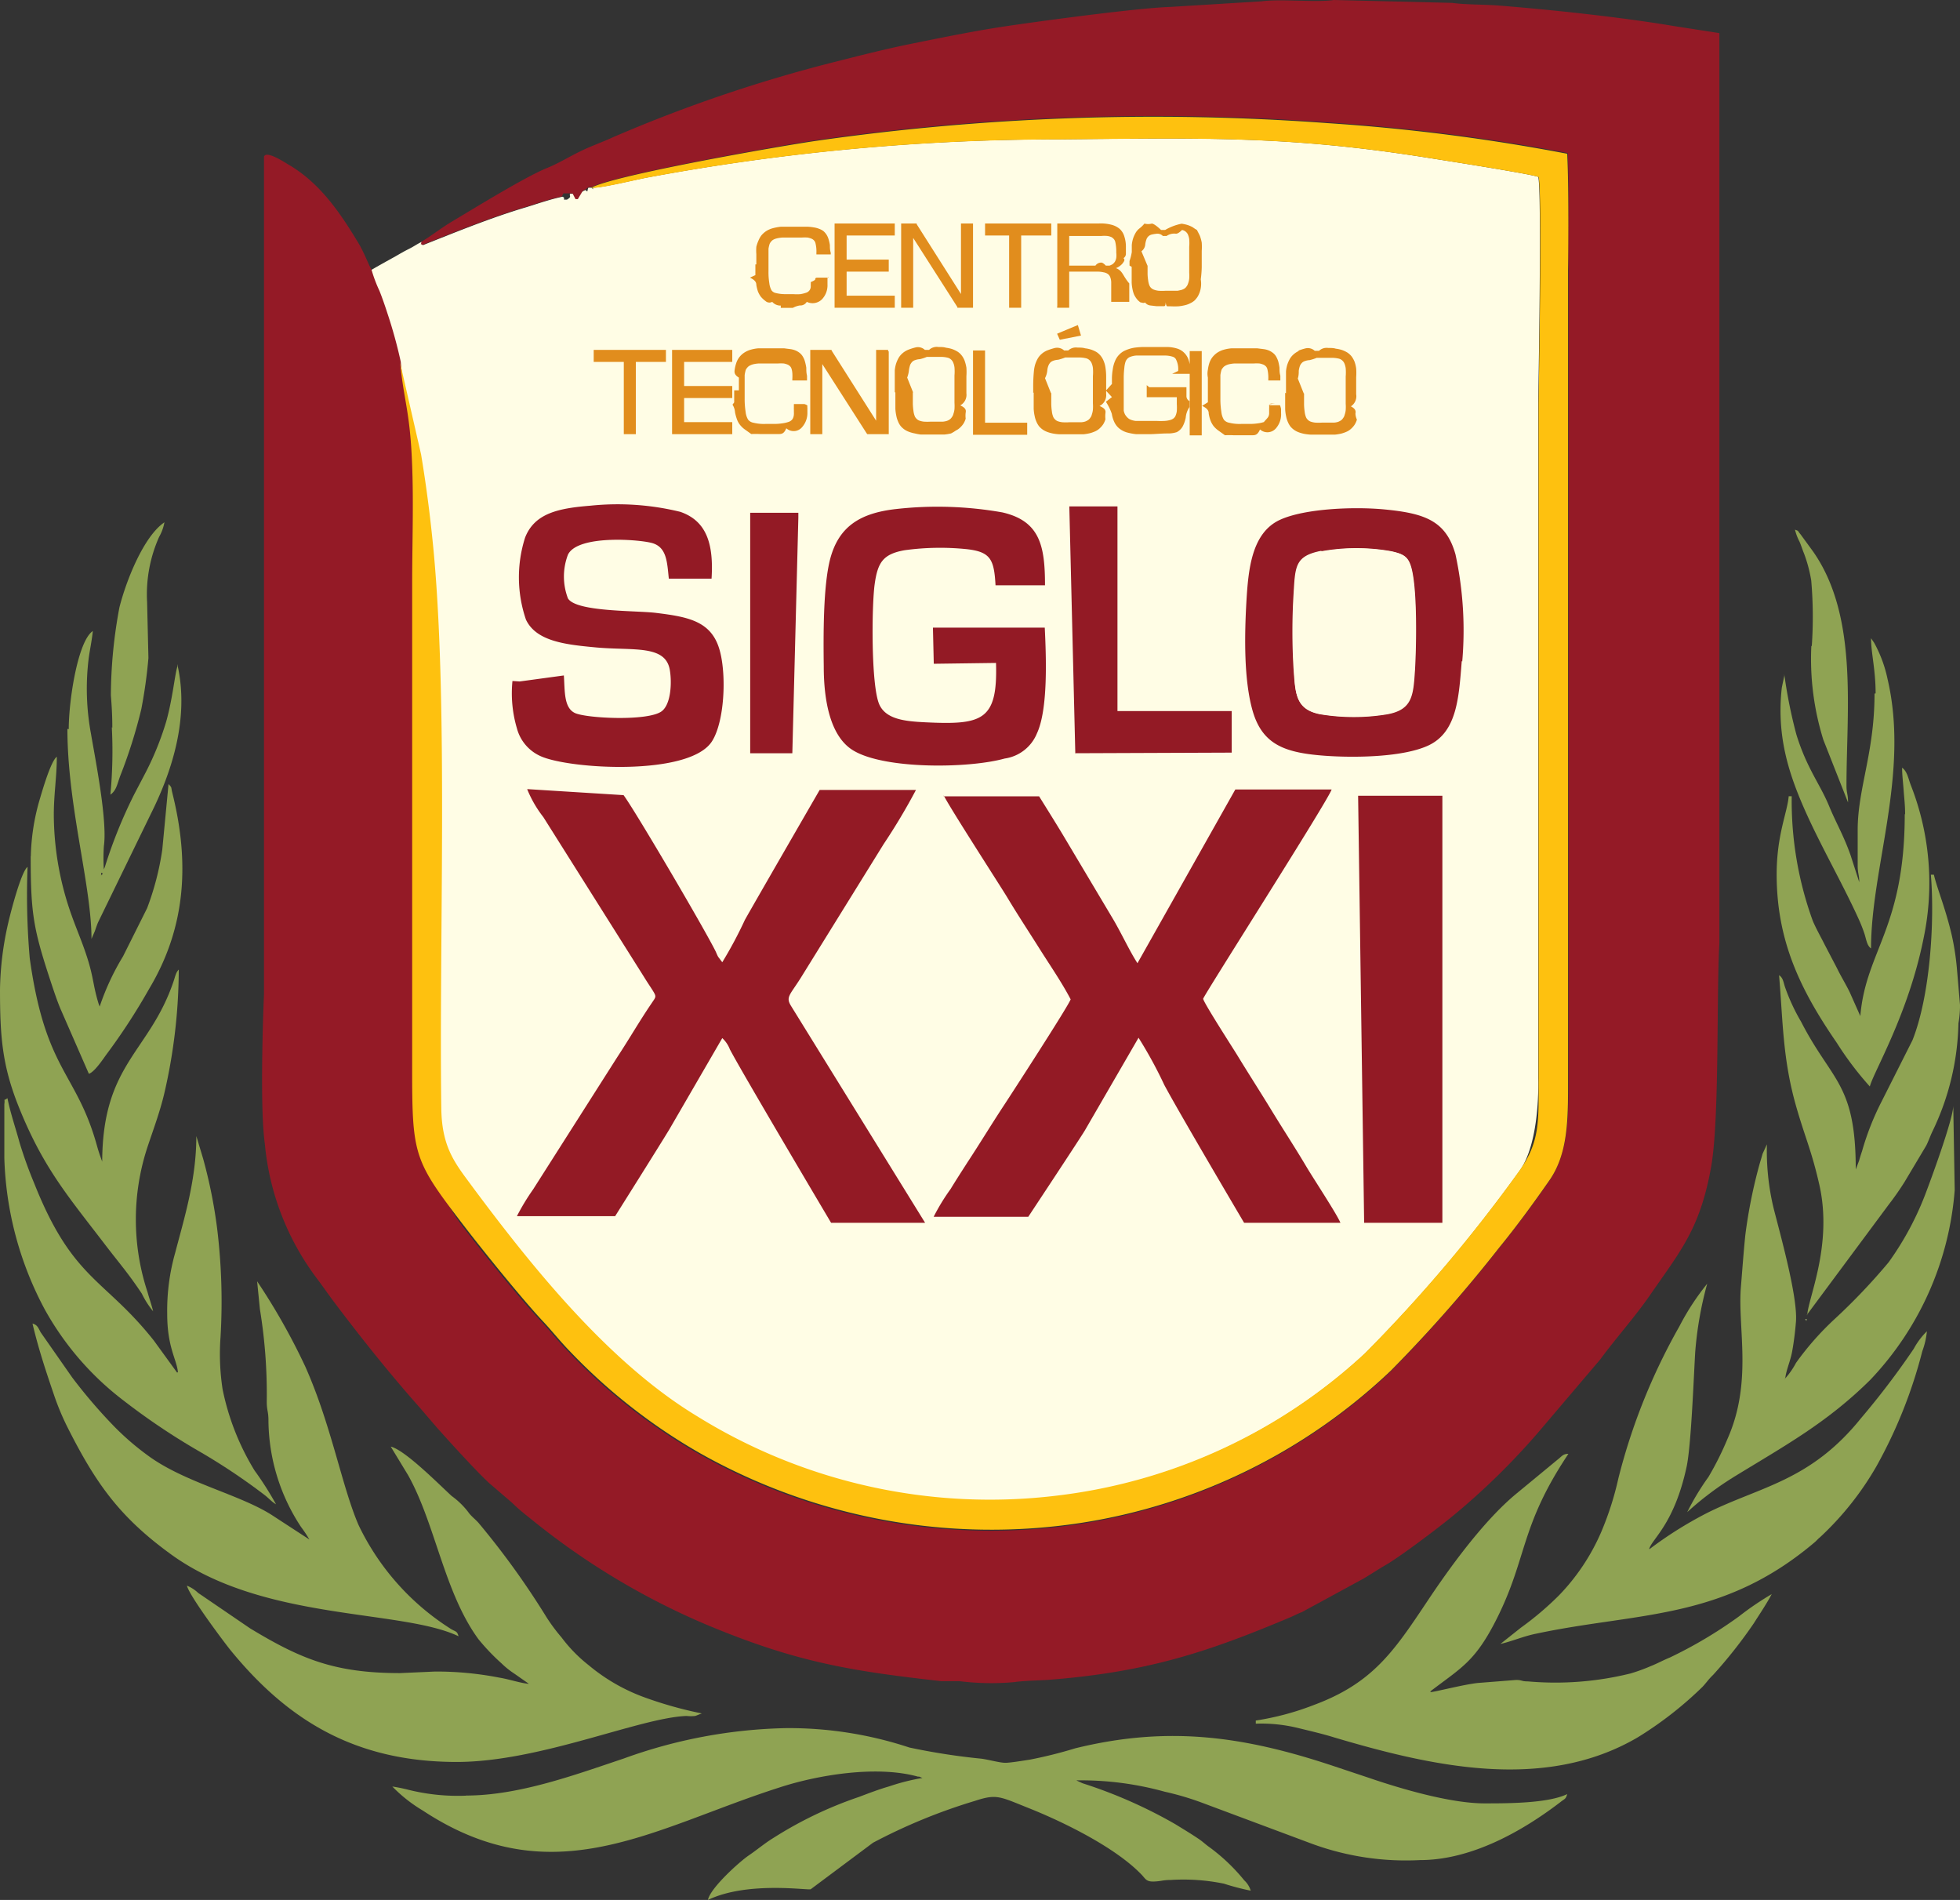 <?xml version="1.0" encoding="UTF-8"?>
<svg xmlns="http://www.w3.org/2000/svg" viewBox="0 0 162.82 157.8">
  <rect x="0" y="0" width="162.82" height="157.8" fill="#333333" stroke="none"/>
  <path d="M49.26,15.59c0,.19.05.16-.12,0h-.26c-.14.31,0,.4-.25.19l-.22.11a1.9,1.9,0,0,1-.42.2h-.13s.18.09-.25,0h-.25c-.1.21.18.23-.26.49h-.25c0-.15.06-.17-.13-.24-1,.21-2,.56-3,.87-2.82.83-5.84,2.06-8.58,3.15-.29-.22-.09.14-.09-.28-.43.2-.63.37-1.09.6s-.65.35-1.07.59c-.77.43-1.45.8-2.18,1.23a11.78,11.78,0,0,0,.66,1.74c.22.56.48,1.32.66,1.87A40.69,40.69,0,0,1,33.11,30l1.75,7.62c.46,2.76.81,5.54,1.07,8.36,1.18,13,.42,32.17.62,46.09,0,3.39,1.25,4.72,2.72,6.69,5,6.68,11.31,14.52,18.53,18.89a46.29,46.29,0,0,0,30,6.63,45.55,45.55,0,0,0,25.58-11.84,124.86,124.86,0,0,0,12.84-15.17c1.78-2.48,1.56-7.74,1.56-7.74V33.43s.32-17.71,0-18.74c-.67-.26-7.81-1.37-9.12-1.58-11.61-1.85-18.69-1.65-30.6-1.54a186.63,186.63,0,0,0-34.24,3.16c-1.14.21-3.7.85-4.59.86Z" fill="#fffde5" fill-rule="evenodd"></path>
  <path d="M35,20.06c0,.42-.2.06.09.28,2.74-1.09,5.76-2.32,8.58-3.15,1-.31,2-.66,3-.87l.13-.26h.76l.25.48H48l.42-.7.22-.11.25-.19h.26l0,0c1.84-1,15.72-3.47,18.61-3.89a197.32,197.32,0,0,1,42.62-1.48,162,162,0,0,1,19.85,2.54c.16,3.11,0,6.57.07,9.71V90c0,3.09-.08,5.91-1.63,8.13-1.32,1.89-2.74,3.83-4.14,5.54a121,121,0,0,1-9,10.23,48,48,0,0,1-25.88,12.68,49.27,49.27,0,0,1-31.6-5.82,47.44,47.44,0,0,1-10.84-8.5c-.8-.8-1.51-1.73-2.29-2.55-1.74-1.83-5-5.89-6.5-7.87-4.5-5.86-4.13-15-4.13-15V48.51c0-3.22.09-6.57,0-9.78-.17-4.56-.69-5.36-1-8.69a39,39,0,0,0-1.1-4c-.18-.56-.44-1.32-.67-1.89a11.58,11.58,0,0,1-.66-1.76c-.29-.5-.48-1.12-1-2.06-1.55-2.59-3.25-5.13-5.93-6.68-.36-.22-1.85-1.18-2-.63V82.56S21.53,91.63,22,95a21.9,21.9,0,0,0,4.39,11.27c.47.63.86,1.2,1.34,1.84,2.26,3,4.59,5.92,7.07,8.72l1.47,1.71c.93,1.05,3.74,4.15,4.59,4.83l1.71,1.47c.59.58,1,.89,1.65,1.41a60.19,60.19,0,0,0,15.92,9.28c6.56,2.61,11,3.31,18.06,4.1.5,0,1,0,1.51,0a21.27,21.27,0,0,0,4.53.08c.78-.12,2.13-.14,2.86-.19,8.15-.64,13.11-2.26,20-5.16.43-.18.62-.3,1.06-.47l5.11-2.78c.68-.4,1.26-.8,2-1.22,1.41-.87,4.31-3.07,5.44-4a58.21,58.21,0,0,0,7.14-7l5.1-6c1.25-1.71,2.87-3.51,4.11-5.31,2.56-3.71,4.17-5.52,5.09-10.69.7-4,.43-14.08.68-18.54V2.75l-3.74-.58C134.7,1.43,129,.82,124.49.46c-1.31-.1-2.68-.06-3.85-.22L110.8,0c-1.43.22-4.43-.11-6,.11L97.13.58c-2.82.09-12,1.34-14.55,1.75-2.33.38-4.62.85-6.85,1.3s-4.36,1-6.58,1.56A121.76,121.76,0,0,0,50.92,11.4c-.94.43-1.9.76-2.84,1.23s-1.8,1-2.73,1.36c-1.86.79-5.76,3.19-7.8,4.41-.91.54-1.62,1.12-2.51,1.66Z" fill="#941a26" fill-rule="evenodd"></path>
  <path d="M49.17,15.6h.09c.89,0,3.45-.65,4.59-.86a186.63,186.63,0,0,1,34.24-3.16c11.91-.11,19-.31,30.6,1.54,1.31.21,8.45,1.32,9.12,1.58.33,1,0,18.74,0,18.74V89.54c0,3.52.16,5.25-1.61,7.72a125.13,125.13,0,0,1-12.81,15.13,45.47,45.47,0,0,1-25.52,11.82,46.14,46.14,0,0,1-30-6.61c-7.2-4.36-13.52-12.18-18.49-18.85-1.46-2-2.67-3.29-2.72-6.67-.19-13.89.56-33-.61-46-.26-2.81-.61-5.58-1.07-8.34l-1.74-7.6c.33,3.29.84,4.08,1,8.59.12,3.17,0,6.47,0,9.65v38.4c0,9.19-.2,9.16,4.28,15,1.53,2,4.76,6,6.5,7.87.78.82,1.5,1.74,2.29,2.55a47.41,47.41,0,0,0,10.83,8.49,49.27,49.27,0,0,0,31.56,5.81,48,48,0,0,0,25.85-12.67,119.22,119.22,0,0,0,9-10.22c1.4-1.71,2.82-3.65,4.13-5.53,1.56-2.21,1.58-5,1.58-8.12V22.48s.09-6.6-.07-9.71a162,162,0,0,0-19.85-2.54,197.32,197.32,0,0,0-42.62,1.48c-2.89.42-16.77,2.84-18.61,3.89Z" fill="#fec10f" fill-rule="evenodd"></path>
  <path d="M38.7,149.14a17,17,0,0,1-4.74-.48,13.92,13.92,0,0,0-1.37-.28,12.3,12.3,0,0,0,2.54,2c10.84,7.14,19.12,1.43,29.65-1.93,3.06-1,8-1.86,11.48-.89l.1,0,.27.11a17.45,17.45,0,0,0-2.74.69c-.93.27-1.67.56-2.55.89a32.81,32.81,0,0,0-7.06,3.38c-.73.44-1.38,1-2.09,1.48S59,156.8,58.81,157.8c3.3-1.58,8.31-.78,8.54-.89l5.17-3.86A46.86,46.86,0,0,1,81,149.57c1.82-.6,2.06-.35,4.5.62,2.85,1.14,7.2,3.26,9.36,5.54.32.35.38.56,1,.54s.73-.13,1.42-.13a16.71,16.71,0,0,1,4.4.31,19.77,19.77,0,0,0,2.22.58,1.94,1.94,0,0,0-.54-.86,15.54,15.54,0,0,0-3-2.83c-.33-.25-.48-.41-.86-.66-.66-.44-1.18-.75-1.88-1.18a39.73,39.73,0,0,0-7.69-3.39l-.52-.24a26,26,0,0,1,7.34.94,23.54,23.54,0,0,1,3.14.93l9.08,3.39a22.67,22.67,0,0,0,9,1.36c4.26,0,8.51-2.4,11.7-4.85.3-.24.4-.2.52-.63-1.59.77-4.95.77-6.87.77-2.85,0-7-1.23-9.6-2.12l-3-1c-7.37-2.45-13.65-3.36-21.41-1.45a37,37,0,0,1-3.77.94c-.6.09-1.55.25-2,.26s-1.41-.26-2-.34a54.41,54.41,0,0,1-6-.93,31.91,31.91,0,0,0-10.23-1.61,41.85,41.85,0,0,0-13.51,2.53c-4.09,1.37-8.71,3.07-13.09,3.07Z" fill="#8fa353" fill-rule="evenodd"></path>
  <path d="M43.8,65.56a9.59,9.59,0,0,0,1.34,2.31L53.5,81.14c.25.41.47.73.7,1.09.36.58.3.54-.08,1.11-1,1.47-1.88,3-2.83,4.44l-7,11a18.65,18.65,0,0,0-1.35,2.23h8.16s3.72-5.91,4.51-7.22L60,86.22a2.48,2.48,0,0,1,.63.93c1,1.92,8.41,14.41,8.41,14.41l7.81,0-11.13-18c-.47-.75-.11-.9.78-2.31l6.91-11.15a50.76,50.76,0,0,0,2.68-4.49h-8s-5.49,9.5-6.21,10.79A34.71,34.71,0,0,1,60,79.92l-.34-.45c-.09-.16-.14-.3-.2-.43-.9-1.84-6.73-11.76-7.66-13l-8-.5Zm-1.23-9a10.26,10.26,0,0,0,.37,3.93,3.51,3.51,0,0,0,1.94,2.3c2.36,1.1,12.49,1.71,14.29-1.26,1-1.62,1.18-5.32.65-7.39-.64-2.54-2.58-2.9-5.36-3.24-1.68-.2-6.6-.07-7.28-1.2a5.1,5.1,0,0,1,0-3.63c.82-1.7,6.14-1.26,7.08-.94,1.13.38,1.16,1.58,1.3,2.93h3.55c.18-2.85-.39-4.79-2.6-5.55A21.94,21.94,0,0,0,49.05,42c-2.6.21-4.63.6-5.43,2.65a10.86,10.86,0,0,0,.07,6.81c.86,1.83,3.36,2.08,5.79,2.31,3.12.29,5.84-.26,6.17,1.92.17,1.06.08,2.82-.69,3.39-1.15.84-6.26.58-7.2.14s-.83-1.88-.92-3.12l-3.67.5Zm19.75,6h3.5L66.32,43v-.41l-4,0v20Zm20.42-7.5c.15,4.8-1.14,5.16-5.88,4.93-1.66-.08-3.25-.24-3.81-1.47-.7-1.55-.64-8.2-.39-10s.69-2.5,2.48-2.82a21.68,21.68,0,0,1,5.16-.09c2,.22,2.28.86,2.4,3l4.11,0c0-3.27-.42-5.33-3.53-6.05a30.89,30.89,0,0,0-8.86-.28c-3,.34-4.74,1.47-5.45,4.12-.6,2.28-.57,6.43-.54,8.94,0,2.83.53,5.85,2.47,7,2.62,1.57,9.58,1.49,12.56.66a3.41,3.41,0,0,0,2.68-2.09c.93-2,.77-6.3.65-8.78H77.5l.07,3Zm6.58,7.5,13-.05V59.06l-9.49,0,0-17h-4l.5,20.62Zm20.47-16.78a16.45,16.45,0,0,1,5.77,0c1,.22,1.4.43,1.66,1.39.49,1.84.4,6.49.29,8.38-.14,2.15-.19,3.34-2.26,3.74a17,17,0,0,1-5.65,0c-2-.41-2-1.75-2.15-3.84a51.7,51.7,0,0,1,0-6c.15-2.38.08-3.26,2.3-3.7Zm11.68,9.16a29.9,29.9,0,0,0-.56-8.89c-.79-2.83-2.6-3.42-5.91-3.74-2.51-.24-6.58-.08-8.64.85-2.4,1.08-2.66,4.16-2.82,6.82-.16,2.85-.22,6.52.53,9.1.83,2.82,2.75,3.45,6,3.69,2.51.18,6.54.12,8.62-.87,2.36-1.13,2.5-4,2.74-7Zm-8.15,46.62,6.5,0,0-35.47h-7l.5,35.38ZM78.4,66.06c.33.76,4.64,7.43,5.26,8.45.88,1.47,1.76,2.8,2.66,4.23S88.2,81.58,88.94,83c-.17.54-5.21,8.31-5.67,9-1,1.53-1.89,3-2.89,4.52-.48.75-.94,1.46-1.41,2.23a17.24,17.24,0,0,0-1.41,2.31h7.86s4.21-6.36,4.7-7.17l4.46-7.7a35.74,35.74,0,0,1,2.14,3.92c1.26,2.36,6.63,11.45,6.63,11.45h8c-.29-.72-2.26-3.7-2.85-4.7-.93-1.57-1.91-3.06-2.86-4.62s-1.92-3.06-2.87-4.62c-.33-.54-2.84-4.43-2.82-4.67s10.4-16.49,10.67-17.38h-8L94.49,80c-.68-1.06-1.27-2.37-2-3.62l-4.17-7c-.56-.94-2-3.24-2-3.24H78.4Z" fill="#931a25" fill-rule="evenodd"></path>
  <path d="M43.92,139.85c-.7-.06-1.62-.38-2.42-.51a27.33,27.33,0,0,0-5.35-.51l-2.92.13c-5.45,0-8.26-1.18-12.46-3.72l-4.31-2.94a2.91,2.91,0,0,0-.93-.6c.2.85,3.06,4.66,3.59,5.32,4.72,5.79,10.32,9.32,18.82,9.32,6.93,0,15.19-3.68,19.09-3.82a3.48,3.48,0,0,0,.72,0l.55-.21A33.18,33.18,0,0,1,53.61,141a15.45,15.45,0,0,1-4.7-2.69A12.22,12.22,0,0,1,46.65,136a14.94,14.94,0,0,1-1.25-1.68,67.06,67.06,0,0,0-5.65-7.84c-.26-.29-.5-.46-.76-.77a6.54,6.54,0,0,0-1.47-1.46c-1.09-1-3.89-3.83-5.06-4.1l1.44,2.37c2.27,4.05,3,9.75,5.85,13.63a17.6,17.6,0,0,0,1.91,2,6.92,6.92,0,0,0,1.06.85l1.2.84Z" fill="#8fa353" fill-rule="evenodd"></path>
  <path d="M118.9,140.48l-.25.15.25-.15Zm-.06,0a1.14,1.14,0,0,1,.2-.17c2.44-1.85,3.56-2.4,5.31-5.89,2.55-5.09,1.91-7.64,5.94-13.67-.47,0-.55.22-.91.49l-3.49,2.88c-2.7,2.26-5.47,6.09-7.36,8.93-2.74,4.1-4.5,6.75-9.39,8.56a22.83,22.83,0,0,1-4.82,1.29v.26a12.88,12.88,0,0,1,3.47.35c1.06.26,2.07.49,3,.78,8,2.37,17.46,4.59,25.27,0a30.63,30.63,0,0,0,5.36-4.18c.36-.38.49-.62.89-1a39.17,39.17,0,0,0,3.37-4.27c.52-.82,1.06-1.61,1.5-2.44a24.82,24.82,0,0,0-2.72,1.85,36.63,36.63,0,0,1-5.75,3.42c-.59.24-1,.48-1.58.71a14.68,14.68,0,0,1-1.68.61,26,26,0,0,1-8.51.66c-.57,0-.48-.12-1-.12l-3.18.25c-1.25.14-3.6.76-3.94.76Z" fill="#8fa353" fill-rule="evenodd"></path>
  <path d="M137,128.65c.23-.84,2.08-2.05,3.11-6.83.37-1.73.58-7.22.71-9.47a29.89,29.89,0,0,1,1-5.73,20.65,20.65,0,0,0-2.31,3.54,50.53,50.53,0,0,0-5.07,12.63,25.47,25.47,0,0,1-1.42,4.44,17.54,17.54,0,0,1-3.51,5.27,25.59,25.59,0,0,1-3.17,2.69l-1.7,1.35c1-.23,1.9-.64,3-.86,8.49-1.8,15.41-1.07,23.1-7.58.2-.17.26-.27.46-.43a25.1,25.1,0,0,0,4.68-5.89,39.86,39.86,0,0,0,3.81-9.56,6.43,6.43,0,0,0,.38-1.65,6,6,0,0,0-1.09,1.45,66.57,66.57,0,0,1-4.4,5.79c-4.21,5.22-8.37,5.65-12.77,7.85a32.45,32.45,0,0,0-4.78,3Z" fill="#8fa353" fill-rule="evenodd"></path>
  <path d="M25.84,128l-.13-.13.13.13Zm-.13-.13-3.07-2c-2.69-1.75-7.32-2.73-10.38-5a22.23,22.23,0,0,1-2.74-2.36A43.55,43.55,0,0,1,6,114.41l-2.62-3.75c-.2-.36-.26-.62-.68-.73.5,2.12,1.13,4,1.77,5.88a21.31,21.31,0,0,0,1.12,2.7c2.36,4.68,4.32,7.47,8.62,10.59,7.7,5.58,19.14,4.53,23.88,6.8-.13-.49-.26-.35-.73-.67a20.81,20.81,0,0,1-7.58-8.58c-1.39-3.23-2.26-8.31-4.42-13.15a53.26,53.26,0,0,0-4-7.08l.23,2.31a43.79,43.79,0,0,1,.57,7.7c0,.71.14.81.14,1.52A16.25,16.25,0,0,0,25,126.81a11,11,0,0,1,.71,1.07Z" fill="#8fa353" fill-rule="evenodd"></path>
  <path d="M14.71,114l-1.93-2.66c-4.14-5.22-6.74-5-9.95-13.09a34.75,34.75,0,0,1-1.21-3.37c-.34-1.25-.75-2.41-1-3.67-.41.3-.18-.09-.26.5,0,.18,0,.69,0,.9v3.57a28.35,28.35,0,0,0,3.35,12.56,24.33,24.33,0,0,0,6.55,7.58,55.85,55.85,0,0,0,6.32,4.24,51.82,51.82,0,0,1,5.35,3.57c.41.31.61.58,1,.81a26.26,26.26,0,0,0-1.78-2.8,20.81,20.81,0,0,1-2.66-6.76,19.31,19.31,0,0,1-.17-4.33,50.06,50.06,0,0,0-.28-9,41.2,41.2,0,0,0-1.17-5.83l-.56-1.86c0,3.61-1,6.8-1.76,9.7a17.61,17.61,0,0,0-.66,5.07c0,2.79.8,3.79.89,4.84Z" fill="#8fa353" fill-rule="evenodd"></path>
  <path d="M148.3,114.52l-.07.27.07-.27Zm0,0c.06-.68.42-1.44.57-2.24s.26-1.73.32-2.48c.18-2.09-1.39-7.58-1.88-9.56a20.39,20.39,0,0,1-.53-5.2l-.36.79c-.1.37-.18.6-.26.89a41.79,41.79,0,0,0-1.17,5.83c-.14,1.33-.26,3-.37,4.33-.29,3.43,1,7.87-1.12,12.64a25.54,25.54,0,0,1-1.57,3.14,21.14,21.14,0,0,0-1.77,2.93,26.3,26.3,0,0,1,4-3c4.18-2.56,7.63-4.44,11.22-8a25.7,25.7,0,0,0,7-15.75l-.12-7c0,1.07-1.81,6-2.19,7a24.92,24.92,0,0,1-3.18,6,50.3,50.3,0,0,1-4.47,4.7,23.9,23.9,0,0,0-3.22,3.65,6.45,6.45,0,0,1-.95,1.35Z" fill="#8fa353" fill-rule="evenodd"></path>
  <path d="M150.09,109.22l6.83-9.2a22.72,22.72,0,0,0,1.31-1.88l1.79-3c.18-.36.32-.77.5-1.15a21.55,21.55,0,0,0,2.17-9,8.24,8.24,0,0,0,.13-1.53l-.25-2.94a21.27,21.27,0,0,0-.44-2.87c-.52-2.23-1.21-3.85-1.48-5h-.25c.33,4-.08,10.11-1.53,13.75L156.3,91.5a22.44,22.44,0,0,0-1.62,4.12c-.1.29-.17.52-.24.77l-.28.74c0-7.17-2-7.31-4.54-12.27A16.21,16.21,0,0,1,148.29,82c-.14-.42-.17-.8-.5-1,.33,3.87.29,7,1.45,11,.73,2.53,1.25,3.57,1.89,6.38,1.14,5-.93,9.43-1,10.85Z" fill="#8fa353" fill-rule="evenodd"></path>
  <path d="M0,82.18c0,3.9.18,6.28,1.53,9.68C3.58,97,5.67,99.37,8.78,103.44c1.15,1.5,1.88,2.32,3,4a7.32,7.32,0,0,0,.94,1.47c-.12-.51-.3-1-.46-1.58a19.23,19.23,0,0,1,0-12.09c.48-1.44,1-2.82,1.37-4.35a46,46,0,0,0,1.22-10.36,1,1,0,0,0-.24.39c-.08.2-.11.35-.19.58-2,5.93-5.93,6.82-5.93,15.07,0,0,0-.11,0-.09l-.2-.56c-.1-.29-.17-.53-.24-.78C6.34,89,3.78,89,2.47,79.58A60.79,60.79,0,0,1,2.29,72c-.55.4-1.46,4-1.6,4.63A26.09,26.09,0,0,0,0,82.18Z" fill="#8fa353" fill-rule="evenodd"></path>
  <path d="M109.79,45.78c-2.22.44-2.15,1.32-2.3,3.7a51.7,51.7,0,0,0,0,6c.11,2.09.11,3.43,2.15,3.84a17,17,0,0,0,5.65,0c2.07-.4,2.12-1.59,2.26-3.74.11-1.89.2-6.54-.29-8.38-.26-1-.67-1.17-1.66-1.39a16.45,16.45,0,0,0-5.77,0Z" fill="#fffce4" fill-rule="evenodd"></path>
  <path d="M158.23,67.59c0,9.51-3.24,11.37-3.69,16.8l-.89-2c-.35-.71-.7-1.26-1.06-2l-1-1.91c-.35-.7-.72-1.34-1-2a29.17,29.17,0,0,1-1.75-10.35h-.25c-.11,1.35-1,3.2-1,6.49,0,5.57,2,9.64,5,14a27,27,0,0,0,2.74,3.62c.28-1.16,3.21-6,4.47-12.34a22.26,22.26,0,0,0-1.07-12.7c-.22-.58-.29-1.12-.72-1.44,0,.6.08,1.21.13,1.9s.12,1.19.12,2Z" fill="#8fa353" fill-rule="evenodd"></path>
  <path d="M2.55,71.11c0,4.93.24,6.12,1.79,10.8.21.62.41,1.22.68,1.87l2.36,5.4c.43-.11,1.14-1.15,1.4-1.52a51.42,51.42,0,0,0,3.62-5.55c3.09-5.17,3.34-10.57,1.91-16.28-.12-.49,0-.38-.31-.71l-.52,5.46a23.09,23.09,0,0,1-1.26,4.85l-2,4a20.58,20.58,0,0,0-1.94,4.17l-.1-.27c-.58-1.91-.32-2.32-1.5-5.38-.26-.68-.47-1.2-.7-1.84a25.06,25.06,0,0,1-1.51-8.42c0-1.74.25-3.2.25-4.84-.53.39-1.29,3.11-1.48,3.75a18.09,18.09,0,0,0-.68,4.53Z" fill="#8fa353" fill-rule="evenodd"></path>
  <path d="M155.72,57.61c0,4.92-1.4,7.88-1.4,11.33v2.93c0,.71.13.76.13,1.4l-.71-2.21c-.58-1.66-1.21-2.7-1.78-4.08-.76-1.86-1.87-3.16-2.74-6a40.82,40.82,0,0,1-1-5s0,0,0,.08a.26.26,0,0,1,0,.09l-.2.95a16.32,16.32,0,0,0,.29,5.49c1,4.53,4.07,9.27,6.1,13.76a12.31,12.31,0,0,1,.47,1.19c.16.5.21,1,.55,1.23,0-6.7,3.21-14.53,1.37-22.38a10.8,10.8,0,0,0-1.11-3l-.26-.38c0,1.21.38,2.61.38,4.58Z" fill="#8fa353" fill-rule="evenodd"></path>
  <path d="M8.4,72.63c0-.32.2,0,.08,0s-.08.36-.08,0ZM5.6,60.54c0,6.41,2,13,2,17.44l.27-.62c.09-.25.15-.45.27-.74l4.38-9c1.6-3.2,3.28-7.82,2.21-12.44a.15.15,0,0,0,0,.1s0,.07,0,.09c-.22.74-.39,2.65-.92,4.55a24.63,24.63,0,0,1-1.68,4.18l-1,1.91a40.21,40.21,0,0,0-2.42,6l-.08.18a.3.3,0,0,1,0,.08,14.81,14.81,0,0,1,0-2c.3-2.1-.7-7.15-1.07-9.31a20.54,20.54,0,0,1-.2-6.22c.08-.65.29-1.64.35-2.33-1.25.84-2,5.77-2,8.15Z" fill="#8fa353" fill-rule="evenodd"></path>
  <path d="M9.29,60.41A38.27,38.27,0,0,1,9.17,66c.51-.35.57-.91.83-1.59a41.64,41.64,0,0,0,1.74-5.52,40.88,40.88,0,0,0,.59-4.24L12.22,50a11.68,11.68,0,0,1,1-5.41,3.85,3.85,0,0,0,.44-1.21c-1.73,1.16-3.19,4.88-3.74,7.07a40.4,40.4,0,0,0-.71,7.3c.07.86.12,1.64.12,2.68Z" fill="#8fa353" fill-rule="evenodd"></path>
  <path d="M150.47,53.67a22.55,22.55,0,0,0,1,7.78l2.05,5.2c0-.71-.13-.75-.13-1.4,0-6.28,1-14.1-2.8-19.48l-1-1.37c-.32-.38-.12-.27-.48-.41a4.34,4.34,0,0,0,.38,1c.14.32.25.69.38,1a11.83,11.83,0,0,1,.59,2.21,35,35,0,0,1,.05,5.43Z" fill="#8fa353" fill-rule="evenodd"></path>
  <polygon points="150.09 109.56 149.96 109.56 150.06 109.71 150.09 109.56 150.09 109.56" fill="#a6b676" fill-rule="evenodd"></polygon>
  <path d="M52.82,30.06v6h-1v-6h-2.5v-1h6v1h-2.5Zm35-2.33.22.49,1.76-.35L89.54,27s-1.77.73-1.74.73Zm-20-4.67h1V23s-.08.07-.08.12,0,.1,0,.17,0,.13,0,.18h0c0,.06,0,.1,0,.14a1.7,1.7,0,0,1-.44,1.23,1.1,1.1,0,0,1-1.28.23h0a.62.62,0,0,1-.58.3,1.84,1.84,0,0,0-.58.2h-1v-.19a.9.9,0,0,1-.71-.31h0a.48.48,0,0,1-.55-.06,2.25,2.25,0,0,1-.39-.36h0a2,2,0,0,1-.25-.45h0a3.74,3.74,0,0,1-.13-.53c0-.18-.06-.39-.53-.61h0l.45-.21c0-.34,0-.63,0-.89h.08v-.84a4,4,0,0,1,0-.62A2.75,2.75,0,0,1,63,20a2,2,0,0,1,.25-.45,1.88,1.88,0,0,1,.39-.35,1.92,1.92,0,0,1,.54-.24,4.24,4.24,0,0,1,.69-.13h0l.61,0h.87c.26,0,.5,0,.71,0a3.84,3.84,0,0,1,.56.06,1.89,1.89,0,0,1,.44.12,1.31,1.31,0,0,1,.35.19,1.41,1.41,0,0,1,.25.29,1.46,1.46,0,0,1,.17.38h0a3,3,0,0,1,.11.49c0,.19,0,.4.07.63v.14H67.82v-.13a2.8,2.8,0,0,0-.08-.81.53.53,0,0,0-.11-.21h0a.62.62,0,0,0-.2-.15h0a1.87,1.87,0,0,0-.33-.1,3.63,3.63,0,0,0-.5,0h-.77l-.84,0h0a2.63,2.63,0,0,0-.46.07h0a1.11,1.11,0,0,0-.31.12h0a.66.66,0,0,0-.19.18.55.55,0,0,0-.12.24,2.09,2.09,0,0,0-.07.33c0,.14,0,.29,0,.46v1.4a5.64,5.64,0,0,0,.07,1,1.59,1.59,0,0,0,.18.58h0a.58.58,0,0,0,.37.23,3.13,3.13,0,0,0,.83.09h.61a3.7,3.7,0,0,0,.6,0,2.93,2.93,0,0,0,.47-.12h0a.54.54,0,0,0,.38-.54h0v-.14a1.56,1.56,0,0,0,0-.2h0s.37-.15.37-.22,0-.12.13-.15v.07Zm2.51-3.5v2h3.5v1h-3.5v2h4v1h-5v-7h5v1h-4Zm10.5-.87v6.87H79.53l0-.06-3.67-5.74v5.8h-1v-7h1.29l0,.06,3.68,5.8V18.56h1v.13Zm4,.87v6h-1v-6h-2v-1h5.5v1h-2.5Zm3,5.87V18.56h3.47a3.46,3.46,0,0,1,1,.1A1.71,1.71,0,0,1,93,19a1.35,1.35,0,0,1,.4.64,2.76,2.76,0,0,1,.13.92c0,.18,0,.35,0,.49a.43.43,0,0,1-.2.39h0c.12.11.08.22,0,.33h0a1,1,0,0,1-.24.27,1.22,1.22,0,0,1-.39.23h0a1,1,0,0,1,.41.27h0c.21.23.32.56.7,1v1.53h-1.5V23.52a1.29,1.29,0,0,0-.07-.47h0a.63.63,0,0,0-.19-.28h0a.85.85,0,0,0-.36-.15,2.4,2.4,0,0,0-.58-.06H88.82v3h-1v-.13Zm1-3.37H91a.58.58,0,0,1,.49-.25c.15,0,.37.25.37.25h.31a1.13,1.13,0,0,0,.27-.13.86.86,0,0,0,.18-.2h0a1,1,0,0,0,.11-.31,1.89,1.89,0,0,0,0-.44,3.74,3.74,0,0,0-.08-.88.61.61,0,0,0-.11-.23h0a.85.85,0,0,0-.2-.17h0a1.25,1.25,0,0,0-.34-.1,2.62,2.62,0,0,0-.52,0H88.82v2.5Zm5,0v-.38a4.07,4.07,0,0,0,.19-.75c0-.22,0-.42,0-.59a2.71,2.71,0,0,1,.1-.51,2.44,2.44,0,0,1,.19-.44h0a1.3,1.3,0,0,1,.31-.39,2.43,2.43,0,0,0,.45-.43h0a1.18,1.18,0,0,0,.61,0c.23,0,.77.53.77.53h.34a4.35,4.35,0,0,1,1.37-.52,3.36,3.36,0,0,1,.5.11,2.43,2.43,0,0,1,.43.19,3.14,3.14,0,0,0,.34.22h0c.1.2.18.34.25.5h0a3.33,3.33,0,0,1,.15.55h0a4.93,4.93,0,0,1,0,.69v1.36a9.27,9.27,0,0,1-.08,1h0a2.21,2.21,0,0,1-.08,1.05h0a2.32,2.32,0,0,1-.18.39,2,2,0,0,1-.26.32,1.48,1.48,0,0,1-.36.23,1.75,1.75,0,0,1-.44.16,3.64,3.64,0,0,1-.53.09,6.4,6.4,0,0,1-.64,0H97c-.06,0-.12,0-.17-.34h0c0,.33-.09.33-.14.33l-.62,0-.51-.06h0a.63.63,0,0,1-.44-.25h0c-.13.09-.25,0-.37,0h0a1.27,1.27,0,0,1-.3-.27,2.21,2.21,0,0,1-.23-.36,2.15,2.15,0,0,1-.14-.47,3.17,3.17,0,0,1-.07-.57c0-.14,0-.33,0-.54h0c0-.23,0-.48,0-.75Zm1.5,0v.67h0a4.31,4.31,0,0,0,.05.56,1.63,1.63,0,0,0,.09.38.61.61,0,0,0,.15.24.7.7,0,0,0,.24.15,1.61,1.61,0,0,0,.39.09,4.48,4.48,0,0,0,.57,0h.58l.43,0h0l.32-.07h0a1.33,1.33,0,0,0,.24-.11h0a.62.62,0,0,0,.18-.18h0a.79.79,0,0,0,.13-.26,1.77,1.77,0,0,0,.09-.38,3.49,3.49,0,0,0,0-.5h0c0-.23,0-.53,0-.89s0-.75,0-1.25a3.91,3.91,0,0,0,0-.65,1.55,1.55,0,0,0-.12-.41h0a.74.74,0,0,0-.2-.23h0a.65.65,0,0,0-.28-.12h0s-.3.33-.51.31a1.11,1.11,0,0,0-.77.19H96.6a.62.62,0,0,0-.57-.18,2.53,2.53,0,0,0-.39.07h0a.63.63,0,0,0-.4.38h0a2.1,2.1,0,0,0-.1.4.78.78,0,0,1-.32.6l.5,1.19Zm-38.5,8v2h4v1h-4v2h4v1h-5v-7h5v1h-4Zm9.12,3.5h.88s.23.08.24.13a1.21,1.21,0,0,0,0,.18,1.28,1.28,0,0,1,0,.19.82.82,0,0,1,0,.14,1.78,1.78,0,0,1-.45,1.29.91.91,0,0,1-1.3.08h0c-.19.46-.39.47-.59.48l-.59,0h-1a6.93,6.93,0,0,0-.73,0h0l-.56-.4a2,2,0,0,1-.39-.38,1.63,1.63,0,0,1-.25-.47h0a4,4,0,0,1-.15-.55,1.34,1.34,0,0,0-.21-.64h0l.14-.19c0-.37,0-.69,0-1h.39V31.36c-.39-.23-.38-.45-.35-.65a3,3,0,0,1,.13-.55,1.63,1.63,0,0,1,.62-.84,2,2,0,0,1,.53-.26,3.28,3.28,0,0,1,.68-.13l.6,0,.85,0,.7,0,.55.07a1.72,1.72,0,0,1,.42.12,1.4,1.4,0,0,1,.34.21,1.05,1.05,0,0,1,.25.3,1.61,1.61,0,0,1,.17.4,4.45,4.45,0,0,1,.11.51c0,.2,0,.42.06.67v.39H65.82v-.12a3.62,3.62,0,0,0,0-.49,1.49,1.49,0,0,0-.06-.34h0a.53.53,0,0,0-.11-.21.75.75,0,0,0-.2-.15h0a1.87,1.87,0,0,0-.33-.1,3.68,3.68,0,0,0-.51,0h-.76l-.84,0h0a2.63,2.63,0,0,0-.46.07,1.26,1.26,0,0,0-.31.13h0a.66.66,0,0,0-.19.18.46.46,0,0,0-.12.23,2.7,2.7,0,0,0-.07.35c0,.13,0,.28,0,.46V33.1a6.84,6.84,0,0,0,.08,1.11,1.55,1.55,0,0,0,.21.65.73.73,0,0,0,.44.25,3.6,3.6,0,0,0,1,.1h.71a4.65,4.65,0,0,0,.69-.05,2.62,2.62,0,0,0,.55-.13h0a.64.64,0,0,0,.3-.23.86.86,0,0,0,.11-.39h0a.92.92,0,0,0,0-.16v-.22a1.77,1.77,0,0,1,0-.22,1.1,1.1,0,0,1,0-.16v-.12Zm7.88-4.38v6.88H72.05L72,36l-3.69-5.76v5.82h-1v-7h1.77l0,.05,3.7,5.83V29.06h1v.12Zm.5,3.4v-.41c0-.28,0-.55,0-.79s0-.44,0-.62a2.93,2.93,0,0,1,.1-.53,2.76,2.76,0,0,1,.2-.47,1.52,1.52,0,0,1,.32-.4h0a1.72,1.72,0,0,1,.47-.3h0a5,5,0,0,1,.62-.2.84.84,0,0,1,.79.2h.35a.93.93,0,0,1,.77-.24c.24,0,.45,0,.63.06a2.71,2.71,0,0,1,.51.11h0a2.44,2.44,0,0,1,.43.2,1.38,1.38,0,0,1,.36.32,1.69,1.69,0,0,1,.25.44h0a3.47,3.47,0,0,1,.15.58,5.2,5.2,0,0,1,0,.72v1.42a1,1,0,0,1-.51,1h0c.49.22.48.42.45.6a2,2,0,0,0,0,.5h0a1.7,1.7,0,0,1-.18.41h0a1.75,1.75,0,0,1-.28.33,1.36,1.36,0,0,1-.36.25A2.87,2.87,0,0,1,79,36a4,4,0,0,1-.55.09h0q-.3,0-.66,0h-.66c-.23,0-.44,0-.64,0A4,4,0,0,1,76,36h0a3,3,0,0,1-.45-.12,1.76,1.76,0,0,1-.39-.19h0a1.69,1.69,0,0,1-.32-.28,1.49,1.49,0,0,1-.23-.39,2.08,2.08,0,0,1-.15-.48h0a3.49,3.49,0,0,1-.08-.6c0-.15,0-.35,0-.57s0-.5,0-.78Zm1.5,0v.94h0a4.83,4.83,0,0,0,.05.59,1.7,1.7,0,0,0,.09.4h0a.58.58,0,0,0,.15.25h0a.61.61,0,0,0,.24.17,1.61,1.61,0,0,0,.39.09h0a4.52,4.52,0,0,0,.58,0h.57l.43,0a1.52,1.52,0,0,0,.32-.06.9.9,0,0,0,.24-.12h0a.66.66,0,0,0,.18-.19.68.68,0,0,0,.13-.27,1.87,1.87,0,0,0,.09-.39,4.26,4.26,0,0,0,0-.54h0c0-.25,0-.57,0-.94s0-.79,0-1.32a4.21,4.21,0,0,0,0-.68h0a1.51,1.51,0,0,0-.12-.43h0a.74.74,0,0,0-.2-.25.66.66,0,0,0-.28-.13h0a2.59,2.59,0,0,0-.48-.06l-.72,0H77a3.88,3.88,0,0,1-.58.19,1.28,1.28,0,0,0-.4.08h0a.57.57,0,0,0-.24.14.92.92,0,0,0-.17.25,2.61,2.61,0,0,0-.1.42,2.32,2.32,0,0,1-.15.64l.5,1.25Zm6-3.52v6.05h3.5v1h-4.5v-7h1v0Zm4,3.57v-.41a13.29,13.29,0,0,1,.06-1.41,2.93,2.93,0,0,1,.1-.53,2.76,2.76,0,0,1,.2-.47,1.52,1.52,0,0,1,.32-.4,1.72,1.72,0,0,1,.47-.3h0a5.7,5.7,0,0,1,.62-.2.86.86,0,0,1,.8.2h.34a.94.94,0,0,1,.78-.24c.23,0,.44,0,.62.06a2.4,2.4,0,0,1,.51.11,2.55,2.55,0,0,1,.44.2,1.52,1.52,0,0,1,.35.32,1.69,1.69,0,0,1,.25.44h0a2.23,2.23,0,0,1,.15.58h0a5.08,5.08,0,0,1,.05.72v1.42a1,1,0,0,1-.55,1h0c.53.22.51.42.49.6a2.28,2.28,0,0,0,0,.5h0a1.7,1.7,0,0,1-.18.41h0a1.75,1.75,0,0,1-.28.33,1.36,1.36,0,0,1-.36.25,2.87,2.87,0,0,1-.47.17,4,4,0,0,1-.55.09h0q-.3,0-.66,0h-.66c-.23,0-.44,0-.64,0a4,4,0,0,1-.54-.06h0a3,3,0,0,1-.45-.12,1.76,1.76,0,0,1-.39-.19h0a1.69,1.69,0,0,1-.32-.28,1.67,1.67,0,0,1-.23-.39,2.08,2.08,0,0,1-.15-.48h0a3.49,3.49,0,0,1-.08-.6c0-.15,0-.35,0-.57s0-.5,0-.78Zm1.5,0v.94h0a4.83,4.83,0,0,0,.05.59,1.7,1.7,0,0,0,.09.4h0a.58.58,0,0,0,.15.25h0a.61.61,0,0,0,.24.17,1.61,1.61,0,0,0,.39.09h0a4.52,4.52,0,0,0,.58,0h.57l.43,0a1.52,1.52,0,0,0,.32-.06,1.34,1.34,0,0,0,.24-.12h0a.66.66,0,0,0,.18-.19.68.68,0,0,0,.13-.27,1.83,1.83,0,0,0,.09-.4,4,4,0,0,0,0-.53h0c0-.25,0-.57,0-.94s0-.79,0-1.32a4.21,4.21,0,0,0,0-.68,1.51,1.51,0,0,0-.12-.43h0a.74.74,0,0,0-.2-.25.66.66,0,0,0-.28-.13h0a2.59,2.59,0,0,0-.48-.06l-.72,0h-.5a4.12,4.12,0,0,1-.59.19,1.41,1.41,0,0,0-.4.08h0a.72.72,0,0,0-.24.14.89.89,0,0,0-.16.25,1.44,1.44,0,0,0-.1.42,1.73,1.73,0,0,1-.19.64l.5,1.25Zm8.14-.47h3.09v.39c0,.09,0,.2,0,.33a.46.46,0,0,0,.25.43v.5a1.84,1.84,0,0,0-.31.88,2.61,2.61,0,0,1-.24.7,1.2,1.2,0,0,1-.5.5A2.28,2.28,0,0,1,97,36h0c-.56,0-1.06.06-1.53.06s-.78,0-1.09,0a4.76,4.76,0,0,1-.82-.16,1.86,1.86,0,0,1-.59-.32,1.5,1.5,0,0,1-.39-.5h0a2.48,2.48,0,0,1-.22-.71,4.53,4.53,0,0,0-.49-1h0l.5-.39h0l-.5-.54.5-.55v-.35a4.65,4.65,0,0,1,.07-.87,2.67,2.67,0,0,1,.19-.69,1.58,1.58,0,0,1,.35-.53,1.55,1.55,0,0,1,.53-.36,3.14,3.14,0,0,1,.71-.21,6.22,6.22,0,0,1,.91-.06l1.84,0a3,3,0,0,1,.85.14,1.42,1.42,0,0,1,.6.39,1.51,1.51,0,0,1,.34.61,2.58,2.58,0,0,1,.11.82v.27h-1.5l.5-.24a1.75,1.75,0,0,0-.2-1h0a.5.5,0,0,0-.28-.19,2.13,2.13,0,0,0-.57-.09h0l-.69,0h-1c-.29,0-.54,0-.74,0a1.66,1.66,0,0,0-.47.1h0a.62.62,0,0,0-.27.17.72.72,0,0,0-.16.27h0a2.29,2.29,0,0,0-.09.48,7.41,7.41,0,0,0-.05.75h0l0,.94,0,1h0c0,.18,0,.34,0,.48s0,.28,0,.39a1.32,1.32,0,0,0,.1.3h0a1.1,1.1,0,0,0,.19.25h0a.77.77,0,0,0,.27.19,1.58,1.58,0,0,0,.43.11l.52,0,.76,0h.46a6.52,6.52,0,0,0,.68,0,2.15,2.15,0,0,0,.46-.08h0a.82.82,0,0,0,.28-.14.6.6,0,0,0,.16-.22h0a1.48,1.48,0,0,0,.1-.38h0a4.67,4.67,0,0,0,0-.57v-.58h-2.5v-1Zm4.36-2.88v6.88h-1v-7h1v.12Zm5.62,4.38h.88a1.57,1.57,0,0,1,.09.31c0,.07,0,.13,0,.19v.14a1.77,1.77,0,0,1-.44,1.29.93.93,0,0,1-1.31.08h0c-.2.46-.4.47-.6.48l-.59,0h-1a6.71,6.71,0,0,0-.72,0h0l-.56-.4a2.07,2.07,0,0,1-.4-.38,1.92,1.92,0,0,1-.25-.47h0a3,3,0,0,1-.14-.55c0-.2-.06-.41-.55-.64h0l.48-.3c0-.32,0-.6,0-.86h0V31.36a1.59,1.59,0,0,1,0-.65,3,3,0,0,1,.12-.55,1.73,1.73,0,0,1,.24-.47,1.9,1.9,0,0,1,.38-.37,2,2,0,0,1,.53-.26,3.26,3.26,0,0,1,.69-.13l.59,0,.85,0,.7,0L105,29a1.8,1.8,0,0,1,.43.12,1.63,1.63,0,0,1,.34.21,1.05,1.05,0,0,1,.25.3,2.09,2.09,0,0,1,.17.4,4.62,4.62,0,0,1,.1.51c0,.2,0,.42.07.67v.39h-1v-.12a3,3,0,0,0-.08-.83.53.53,0,0,0-.11-.21.75.75,0,0,0-.2-.15h0a1.87,1.87,0,0,0-.33-.1,3.68,3.68,0,0,0-.51,0h-.76l-.84,0h0a2.63,2.63,0,0,0-.46.07,1.26,1.26,0,0,0-.31.13h0a.66.66,0,0,0-.19.18.46.46,0,0,0-.12.23h0a2.7,2.7,0,0,0-.07.35c0,.13,0,.28,0,.46V33.1a6.84,6.84,0,0,0,.08,1.11,1.55,1.55,0,0,0,.21.65.73.73,0,0,0,.44.25,3.6,3.6,0,0,0,1,.1h.71a4.65,4.65,0,0,0,.69-.05,2.62,2.62,0,0,0,.55-.13h-.06a4.34,4.34,0,0,0,.31-.34.61.61,0,0,0,.12-.39h0v-.17c0-.06,0-.13,0-.22h0a1.76,1.76,0,0,0,0-.23c0-.07,0-.13.5-.16h-.38Zm1.38-1v-.41c0-.28,0-.55,0-.79s0-.44,0-.62a2.93,2.93,0,0,1,.1-.53,2.76,2.76,0,0,1,.2-.47,1.52,1.52,0,0,1,.32-.4,1.72,1.72,0,0,1,.47-.3h-.11a5,5,0,0,1,.62-.2.84.84,0,0,1,.79.2h.35a.93.93,0,0,1,.77-.24c.24,0,.44,0,.63.06a2.71,2.71,0,0,1,.51.11,2.44,2.44,0,0,1,.43.2,1.56,1.56,0,0,1,.36.32,2,2,0,0,1,.25.44h0a2.74,2.74,0,0,1,.14.58h0a5.2,5.2,0,0,1,0,.72v1.42a1,1,0,0,1-.44,1h0c.42.22.41.42.38.6a1.3,1.3,0,0,0,.12.5h0a1.7,1.7,0,0,1-.18.41h0a1.75,1.75,0,0,1-.28.33,1.36,1.36,0,0,1-.36.25,2.87,2.87,0,0,1-.47.17,4,4,0,0,1-.55.09h0q-.3,0-.66,0h-.66c-.23,0-.44,0-.64,0a4,4,0,0,1-.54-.06h0a3,3,0,0,1-.45-.12,1.76,1.76,0,0,1-.39-.19h0a1.69,1.69,0,0,1-.32-.28,1.67,1.67,0,0,1-.23-.39,2.08,2.08,0,0,1-.15-.48h0a3.49,3.49,0,0,1-.08-.6c0-.16,0-.35,0-.57h0c0-.24,0-.5,0-.78Zm1.5,0v.94h0a4.83,4.83,0,0,0,.05.59,1.7,1.7,0,0,0,.09.4h0a.58.58,0,0,0,.15.25h0a.61.61,0,0,0,.24.17,1.61,1.61,0,0,0,.39.09h0a4.52,4.52,0,0,0,.58,0h.57l.43,0a1.52,1.52,0,0,0,.32-.06,1.34,1.34,0,0,0,.24-.12h0a.66.66,0,0,0,.18-.19.68.68,0,0,0,.13-.27,1.83,1.83,0,0,0,.09-.4,4,4,0,0,0,0-.53h0c0-.25,0-.57,0-.94s0-.79,0-1.32a4.21,4.21,0,0,0,0-.68,1.51,1.51,0,0,0-.12-.43h0a.74.74,0,0,0-.2-.25.66.66,0,0,0-.28-.13h0a2.59,2.59,0,0,0-.48-.06l-.72,0h-.61a3.72,3.72,0,0,1-.59.19,1.27,1.27,0,0,0-.39.08h0a.57.57,0,0,0-.24.14.74.74,0,0,0-.17.25,1.85,1.85,0,0,0-.1.42c0,.18,0,.39-.08.64l.5,1.25Z" fill="#e18d1d"></path>
</svg>
